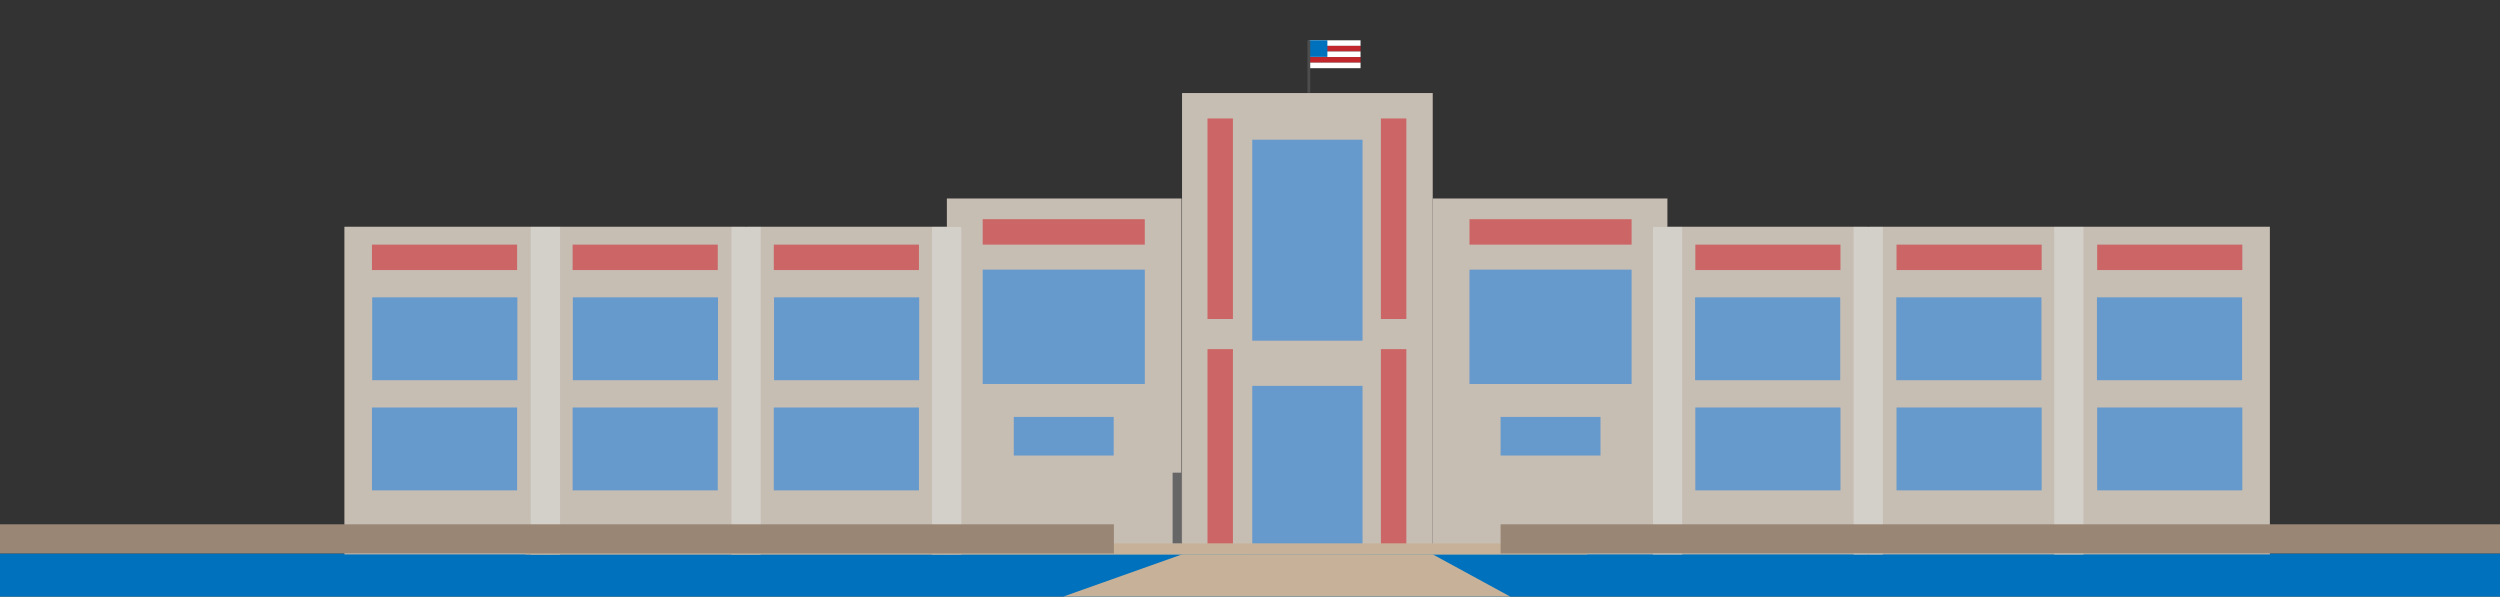 <svg width="2489" height="594" viewBox="0 0 2489 594" fill="none" xmlns="http://www.w3.org/2000/svg">
<rect x="0" y="0" width="2489" height="594" fill="#333333" stroke="none"/>
<g clip-path="url(#clip0_318_957)">
<path d="M2489 551H0V594H2489V551Z" fill="#0071BC"/>
<path d="M1426.43 92.632H1176.84V551.944H1426.43V92.632Z" fill="#C6BDB3"/>
<path d="M1660.07 197.617H1426.43V551.944H1660.07V197.617Z" fill="#C6BDB3"/>
<path d="M1356.53 139.108H1246.75V339.16H1356.53V139.108Z" fill="#6699CC"/>
<path d="M1624.41 268.463H1463.02V382.282H1624.41V268.463Z" fill="#6699CC"/>
<path d="M1593.45 415.091H1493.99V453.524H1593.45V415.091Z" fill="#6699CC"/>
<path d="M1356.53 384.157H1246.75V551.944H1356.53V384.157Z" fill="#6699CC"/>
<path d="M1624.41 218.238H1463.02V243.548H1624.41V218.238Z" fill="#CC6666"/>
<path d="M1400.16 317.605V117.943H1374.82V317.605H1400.16Z" fill="#CC6666"/>
<path d="M1227.51 317.604V117.942H1202.17V317.604H1227.51Z" fill="#CC6666"/>
<path d="M1400.16 551.476V347.597H1374.82V551.476H1400.16Z" fill="#CC6666"/>
<path d="M1227.51 551.475V347.596H1202.17V551.475H1227.51Z" fill="#CC6666"/>
<path d="M2259.89 225.737H2060.03V551.944H2259.89V225.737Z" fill="#C6BDB3"/>
<path d="M2232.21 296.043H2087.71V378.533H2232.21V296.043Z" fill="#6699CC"/>
<path d="M2232.45 243.548H2087.94V268.859H2232.45V243.548Z" fill="#CC6666"/>
<path d="M2232.45 405.712H2087.94V488.201H2232.45V405.712Z" fill="#6699CC"/>
<path d="M2060.13 225.737H1860.27V551.944H2060.13V225.737Z" fill="#C6BDB3"/>
<path d="M2032.45 296.043H1887.95V378.533H2032.45V296.043Z" fill="#6699CC"/>
<path d="M2032.69 243.548H1888.18V268.859H2032.69V243.548Z" fill="#CC6666"/>
<path d="M2032.69 405.712H1888.18V488.201H2032.69V405.712Z" fill="#6699CC"/>
<path d="M1859.82 225.737H1659.96V551.944H1859.82V225.737Z" fill="#C6BDB3"/>
<path d="M1832.14 296.043H1687.64V378.533H1832.14V296.043Z" fill="#6699CC"/>
<path d="M1832.38 243.548H1687.88V268.859H1832.38V243.548Z" fill="#CC6666"/>
<path d="M1832.38 405.712H1687.88V488.201H1832.38V405.712Z" fill="#6699CC"/>
<path d="M1426.43 551.944L1503.67 594H1058.49L1176.84 551.944H1426.43Z" fill="#C7B299"/>
<path d="M2074.35 225.945H2045.18V551.944H2074.35V225.945Z" fill="#D3CFC9"/>
<path d="M1874.59 225.945H1845.43V551.944H1874.59V225.945Z" fill="#D3CFC9"/>
<path d="M1674.83 225.945H1645.67V551.944H1674.83V225.945Z" fill="#D3CFC9"/>
<path d="M942.709 551.945L1176.35 551.945L1176.35 197.618L942.709 197.618L942.709 551.945Z" fill="#C6BDB3"/>
<path d="M978.366 382.281L1139.76 382.281L1139.76 268.461L978.366 268.461L978.366 382.281Z" fill="#6699CC"/>
<path d="M1009.33 453.518L1108.79 453.518L1108.79 415.085L1009.33 415.085L1009.33 453.518Z" fill="#6699CC"/>
<path d="M978.366 243.551L1139.76 243.551L1139.76 218.241L978.366 218.241L978.366 243.551Z" fill="#CC6666"/>
<path d="M342.891 551.947L542.754 551.947L542.754 225.739L342.891 225.739L342.891 551.947Z" fill="#C6BDB3"/>
<path d="M370.571 378.529L515.074 378.529L515.074 296.04L370.571 296.04L370.571 378.529Z" fill="#6699CC"/>
<path d="M370.334 268.859L514.836 268.859L514.836 243.549L370.334 243.549L370.334 268.859Z" fill="#CC6666"/>
<path d="M370.334 488.205L514.836 488.205L514.836 405.716L370.334 405.716L370.334 488.205Z" fill="#6699CC"/>
<path d="M542.65 551.947L742.513 551.947L742.513 225.739L542.65 225.739L542.65 551.947Z" fill="#C6BDB3"/>
<path d="M570.33 378.529L714.833 378.529L714.833 296.04L570.33 296.04L570.33 378.529Z" fill="#6699CC"/>
<path d="M570.092 268.859L714.595 268.859L714.595 243.549L570.092 243.549L570.092 268.859Z" fill="#CC6666"/>
<path d="M570.092 488.205L714.595 488.205L714.595 405.716L570.092 405.716L570.092 488.205Z" fill="#6699CC"/>
<path d="M742.959 551.947L942.822 551.947L942.822 225.739L742.959 225.739L742.959 551.947Z" fill="#C6BDB3"/>
<path d="M770.639 378.529L915.142 378.529L915.142 296.04L770.639 296.04L770.639 378.529Z" fill="#6699CC"/>
<path d="M770.401 268.859L914.904 268.859L914.904 243.549L770.401 243.549L770.401 268.859Z" fill="#CC6666"/>
<path d="M770.401 488.205L914.904 488.205L914.904 405.716L770.401 405.716L770.401 488.205Z" fill="#6699CC"/>
<path d="M528.431 551.944L557.597 551.944L557.597 225.945L528.431 225.945L528.431 551.944Z" fill="#D3CFC9"/>
<path d="M728.19 551.944L757.355 551.944L757.355 225.945L728.19 225.945L728.19 551.944Z" fill="#D3CFC9"/>
<path d="M927.947 551.944L957.113 551.944L957.113 225.945L927.947 225.945L927.947 551.944Z" fill="#D3CFC9"/>
<path d="M1354.56 40.131H1303.11V45.684H1354.56V40.131Z" fill="white"/>
<path d="M1354.56 45.684H1303.11V51.236H1354.56V45.684Z" fill="#C1272D"/>
<path d="M1354.56 51.236H1303.11V56.789H1354.56V51.236Z" fill="white"/>
<path d="M1354.56 56.789H1303.11V62.341H1354.56V56.789Z" fill="#C1272D"/>
<path d="M1354.56 62.341H1303.11V67.894H1354.56V62.341Z" fill="white"/>
<path d="M1321.54 40.131H1303.38V56.624H1321.54V40.131Z" fill="#0071BC"/>
<path d="M1304.48 40.131H1301.73V92.357H1304.48V40.131Z" fill="#4D4D4D"/>
<path d="M1580.18 540.95H523.059V551.944H1580.18V540.95Z" fill="#C7B299"/>
<path d="M1109 522H0V551H1109V522Z" fill="#998675"/>
<path d="M2489 522H1494V551H2489V522Z" fill="#998675"/>
<path d="M1176.26 470.582H1167.46V540.95H1176.26V470.582Z" fill="#666666"/>
</g>
<defs>
<clipPath id="clip0_318_957">
<rect width="2489" height="594" fill="white"/>
</clipPath>
</defs>
</svg>
